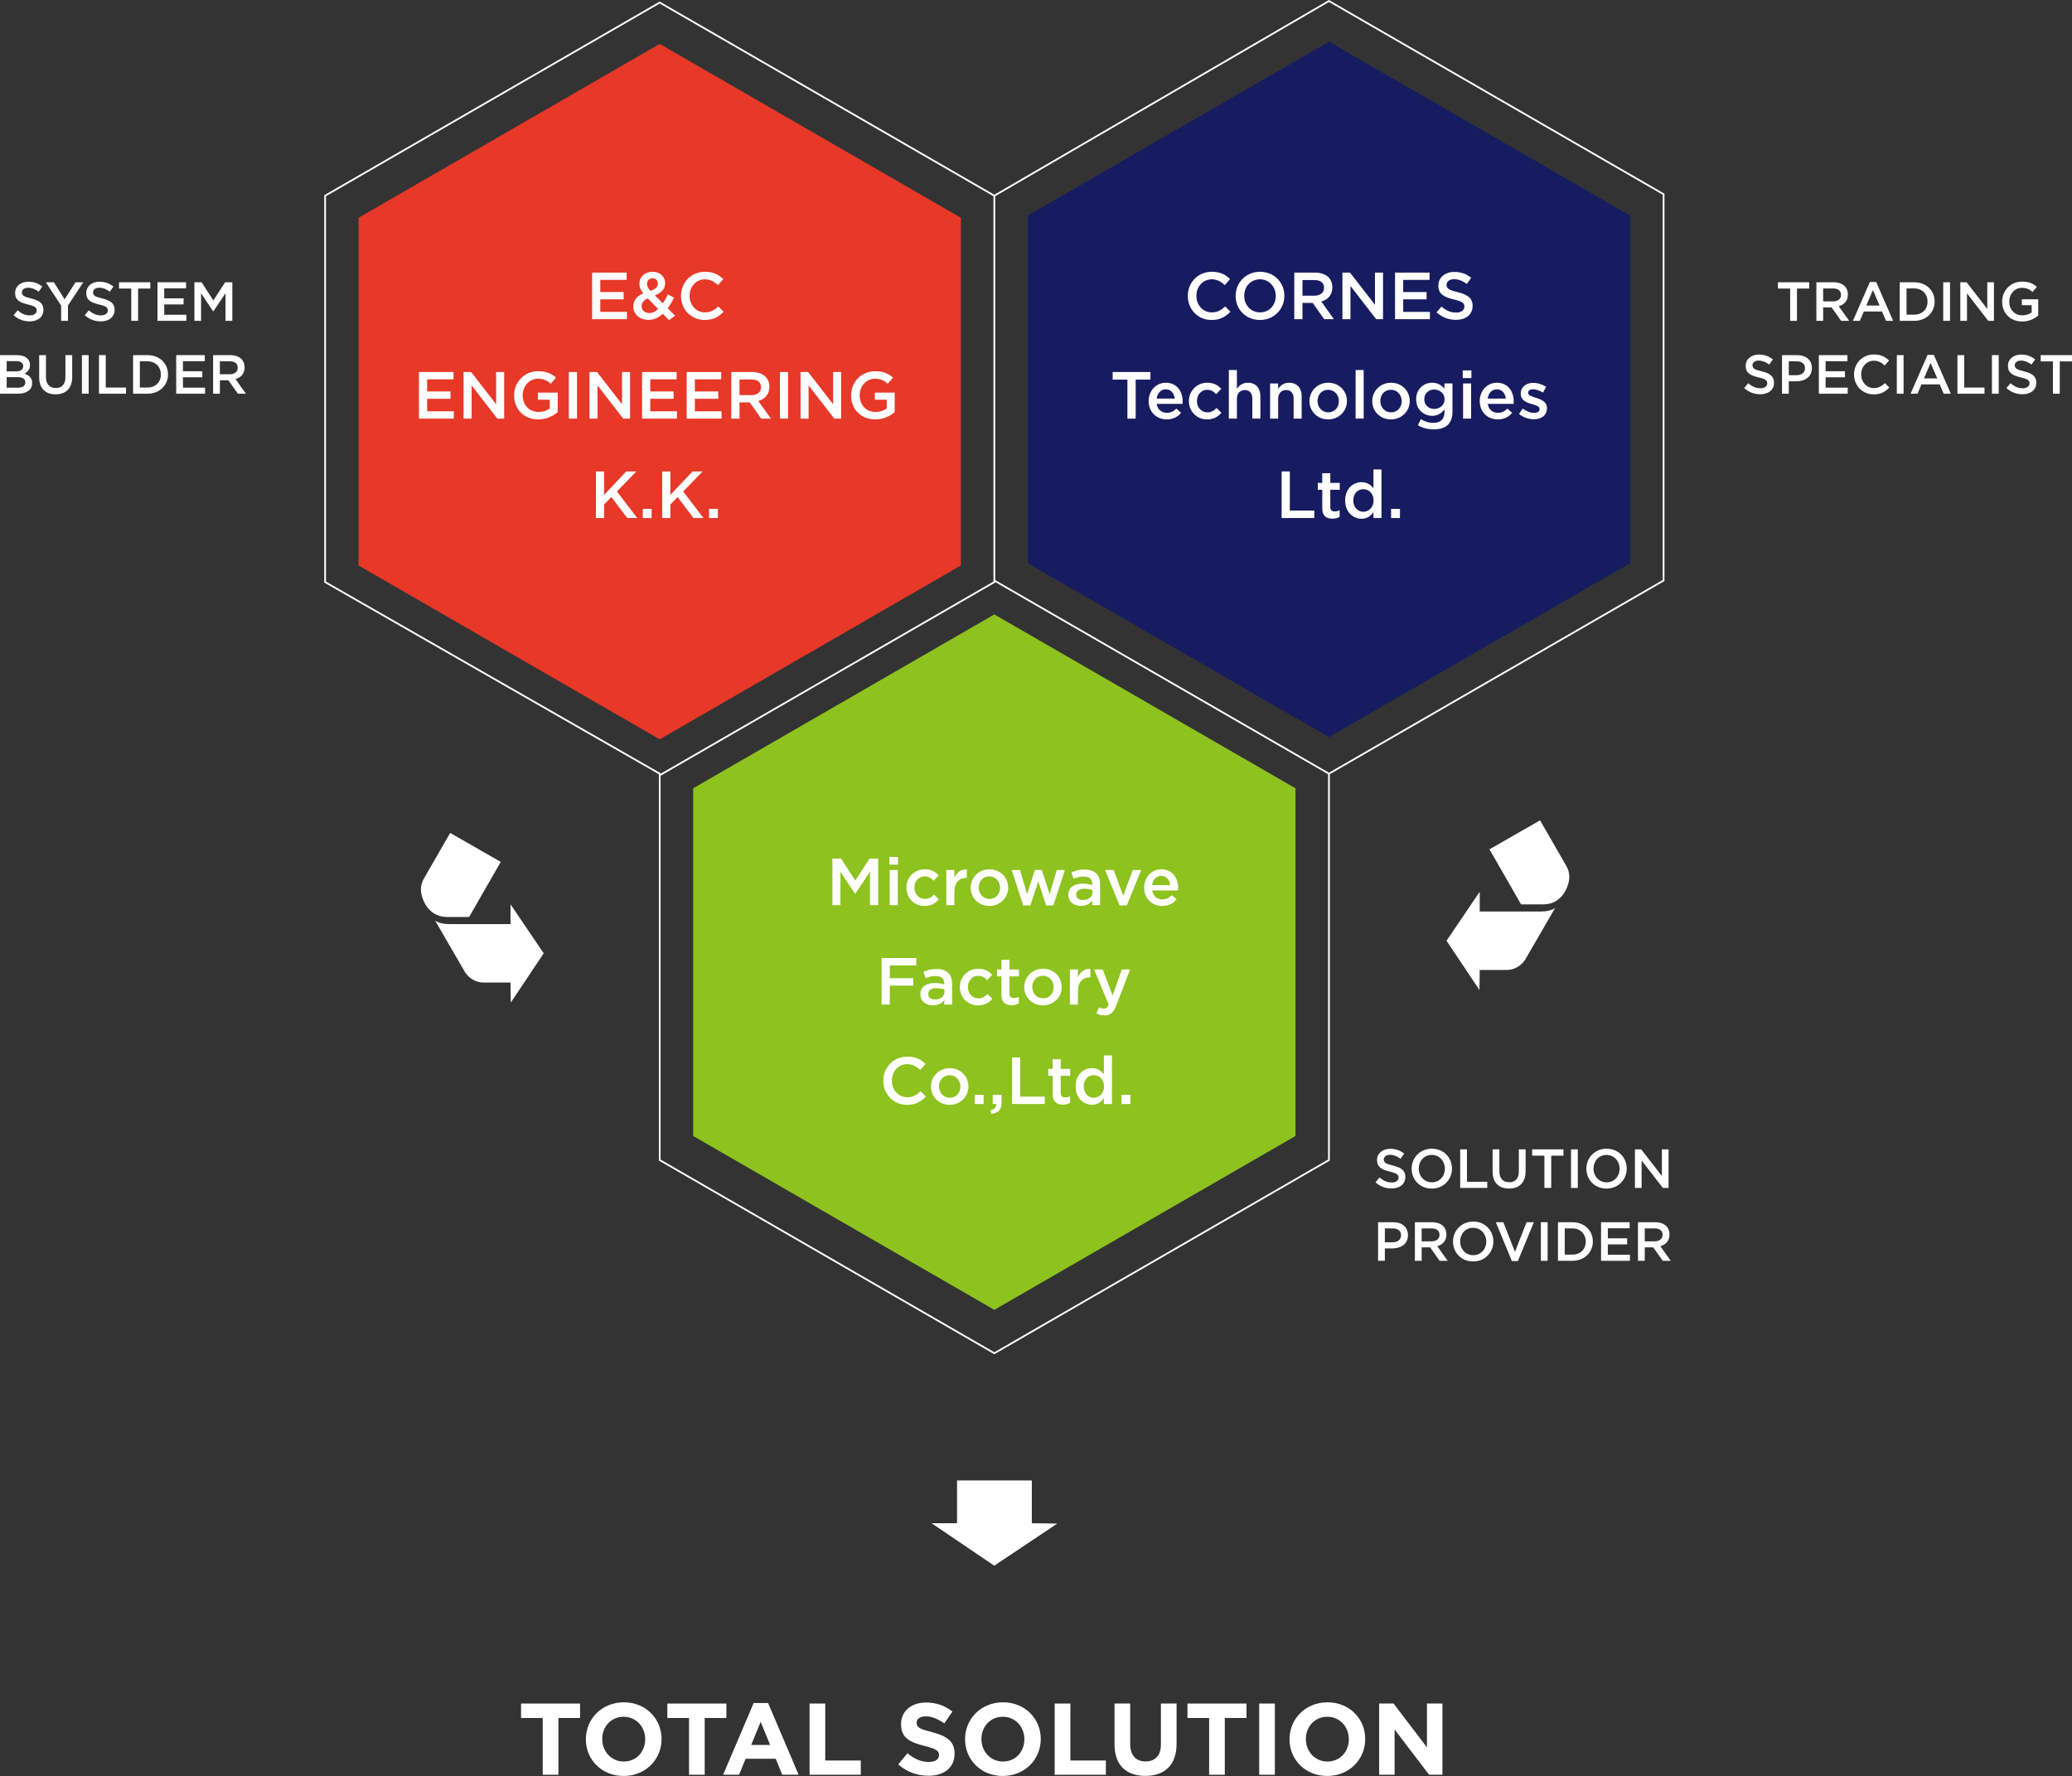 <?xml version="1.0" encoding="utf-8"?>
<!-- Generator: Adobe Illustrator 24.0.1, SVG Export Plug-In . SVG Version: 6.00 Build 0)  -->
<svg version="1.1" id="レイヤー_1" xmlns="http://www.w3.org/2000/svg" xmlns:xlink="http://www.w3.org/1999/xlink" x="0px"
	 y="0px" viewBox="0 0 488.767 418.965" style="enable-background:new 0 0 488.767 418.965;" xml:space="preserve">
<rect x="0" y="0" width="488.767" height="418.965" fill="#333333" stroke="none"/>
<style type="text/css">
	.st0{fill:none;stroke:#FFFFFF;stroke-width:0.414;stroke-miterlimit:10;}
	.st1{fill:#8DC21F;}
	.st2{fill:#E73828;}
	.st3{fill:#171C61;}
	.st4{fill:#FFFFFF;}
</style>
<polyline class="st0" points="155.623,182.886 234.555,137.315 234.555,46.172 155.623,0.6 
	76.691,46.172 76.691,137.315 155.623,182.525 155.623,273.668 234.555,319.24 
	313.487,273.668 313.487,182.525 "/>
<polygon class="st1" points="163.516,267.988 163.516,185.959 234.555,144.945 305.594,185.959 
	305.594,267.988 234.555,309.002 "/>
<polygon class="st2" points="84.584,133.399 84.584,51.37 155.623,10.356 226.662,51.37 
	226.662,133.399 155.623,174.414 "/>
<polygon class="st3" points="242.448,132.868 242.448,50.839 313.487,9.825 384.526,50.839 
	384.526,132.868 313.487,173.882 "/>
<polyline class="st0" points="234.555,136.954 313.487,182.525 392.42,136.954 392.42,45.811 
	313.487,0.239 234.555,46.172 "/>
<g>
	<path class="st4" d="M196.352,202.544h2.057l3.345,5.197l3.345-5.197h2.057v10.991h-1.932
		v-7.882l-3.47,5.182h-0.062l-3.439-5.15v7.851h-1.899V202.544z"/>
	<path class="st4" d="M209.798,202.167h2.041v1.806h-2.041V202.167z M209.876,205.245h1.9
		v8.29h-1.9V205.245z"/>
	<path class="st4" d="M213.804,209.438v-0.032c0-2.354,1.821-4.333,4.317-4.333
		c1.555,0,2.528,0.581,3.313,1.429l-1.193,1.271
		c-0.581-0.612-1.193-1.036-2.136-1.036c-1.382,0-2.402,1.193-2.402,2.638v0.031
		c0,1.477,1.021,2.654,2.48,2.654c0.896,0,1.555-0.408,2.151-1.021l1.146,1.13
		c-0.816,0.911-1.774,1.555-3.392,1.555
		C215.625,213.724,213.804,211.792,213.804,209.438z"/>
	<path class="st4" d="M223.227,205.245h1.899v1.868c0.519-1.24,1.477-2.088,2.937-2.025
		v2.01h-0.11c-1.664,0-2.826,1.083-2.826,3.281v3.156h-1.899V205.245z"/>
	<path class="st4" d="M228.976,209.438v-0.032c0-2.37,1.884-4.333,4.428-4.333
		c2.543,0,4.412,1.931,4.412,4.302v0.031c0,2.355-1.885,4.318-4.443,4.318
		C230.845,213.724,228.976,211.792,228.976,209.438z M235.916,209.438v-0.032
		c0-1.46-1.052-2.669-2.543-2.669c-1.523,0-2.497,1.193-2.497,2.638v0.031
		c0,1.445,1.052,2.654,2.528,2.654C234.942,212.06,235.916,210.867,235.916,209.438z"/>
	<path class="st4" d="M238.669,205.245h1.946l1.664,5.684l1.838-5.715h1.633l1.837,5.715
		l1.695-5.684h1.916l-2.717,8.353h-1.711l-1.853-5.668l-1.869,5.668h-1.695
		L238.669,205.245z"/>
	<path class="st4" d="M252.018,211.149v-0.031c0-1.79,1.397-2.669,3.423-2.669
		c0.927,0,1.586,0.141,2.23,0.345v-0.204c0-1.177-0.722-1.806-2.057-1.806
		c-0.927,0-1.617,0.204-2.371,0.519l-0.502-1.491
		c0.91-0.408,1.806-0.676,3.124-0.676c1.241,0,2.167,0.33,2.748,0.927
		c0.612,0.597,0.895,1.476,0.895,2.56v4.914h-1.853v-1.036
		c-0.565,0.675-1.429,1.209-2.7,1.209
		C253.4,213.708,252.018,212.813,252.018,211.149z M257.702,210.552v-0.565
		c-0.486-0.188-1.13-0.329-1.884-0.329c-1.225,0-1.947,0.518-1.947,1.382v0.031
		c0,0.801,0.707,1.256,1.617,1.256C256.745,212.327,257.702,211.604,257.702,210.552z"
		/>
	<path class="st4" d="M260.689,205.245h2.041l2.229,6.092l2.245-6.092h1.994l-3.392,8.353
		h-1.711L260.689,205.245z"/>
	<path class="st4" d="M269.893,209.422v-0.032c0-2.37,1.68-4.317,4.051-4.317
		c2.638,0,3.973,2.072,3.973,4.459c0,0.173-0.016,0.346-0.032,0.534h-6.092
		c0.204,1.35,1.162,2.104,2.387,2.104c0.927,0,1.586-0.346,2.245-0.989
		l1.115,0.989c-0.785,0.942-1.869,1.555-3.392,1.555
		C271.746,213.724,269.893,211.981,269.893,209.422z M276.032,208.809
		c-0.125-1.225-0.848-2.182-2.104-2.182c-1.162,0-1.979,0.895-2.151,2.182H276.032z"/>
	<path class="st4" d="M207.961,226h8.181v1.759h-6.249v2.999h5.542v1.759h-5.542v4.475
		h-1.932V226z"/>
	<path class="st4" d="M217.102,234.605v-0.031c0-1.79,1.397-2.669,3.423-2.669
		c0.927,0,1.586,0.141,2.229,0.345v-0.204c0-1.177-0.722-1.806-2.057-1.806
		c-0.927,0-1.617,0.204-2.371,0.519l-0.502-1.491
		c0.91-0.408,1.806-0.676,3.124-0.676c1.241,0,2.167,0.33,2.748,0.927
		c0.612,0.597,0.895,1.476,0.895,2.56v4.914h-1.853v-1.036
		c-0.565,0.675-1.429,1.209-2.7,1.209
		C218.484,237.164,217.102,236.269,217.102,234.605z M222.786,234.008v-0.565
		c-0.486-0.188-1.13-0.329-1.884-0.329c-1.225,0-1.947,0.518-1.947,1.382v0.031
		c0,0.801,0.707,1.256,1.617,1.256C221.829,235.783,222.786,235.06,222.786,234.008z"/>
	<path class="st4" d="M226.417,232.894v-0.032c0-2.354,1.821-4.333,4.317-4.333
		c1.555,0,2.528,0.581,3.313,1.429l-1.193,1.271
		c-0.581-0.612-1.193-1.036-2.136-1.036c-1.382,0-2.402,1.193-2.402,2.638v0.031
		c0,1.477,1.021,2.654,2.48,2.654c0.896,0,1.555-0.408,2.151-1.021l1.146,1.13
		c-0.816,0.911-1.774,1.555-3.392,1.555
		C228.238,237.18,226.417,235.248,226.417,232.894z"/>
	<path class="st4" d="M236.233,234.7v-4.365h-1.052v-1.633h1.052v-2.277h1.899v2.277
		h2.229v1.633h-2.229v4.066c0,0.738,0.377,1.036,1.021,1.036
		c0.425,0,0.801-0.094,1.178-0.282v1.555c-0.471,0.267-0.989,0.424-1.711,0.424
		C237.223,237.133,236.233,236.521,236.233,234.7z"/>
	<path class="st4" d="M241.606,232.894v-0.032c0-2.37,1.884-4.333,4.428-4.333
		c2.543,0,4.412,1.932,4.412,4.302v0.031c0,2.355-1.885,4.318-4.443,4.318
		C243.475,237.18,241.606,235.248,241.606,232.894z M248.546,232.894v-0.032
		c0-1.46-1.052-2.669-2.543-2.669c-1.523,0-2.497,1.193-2.497,2.638v0.031
		c0,1.445,1.052,2.654,2.528,2.654C247.572,235.516,248.546,234.323,248.546,232.894z"
		/>
	<path class="st4" d="M252.381,228.702h1.899v1.868c0.519-1.24,1.477-2.088,2.937-2.025
		v2.01h-0.11c-1.664,0-2.826,1.083-2.826,3.281v3.156h-1.899V228.702z"/>
	<path class="st4" d="M264.614,228.702h1.978l-3.297,8.525
		c-0.659,1.696-1.397,2.324-2.732,2.324c-0.785,0-1.382-0.188-1.962-0.503
		l0.644-1.413c0.346,0.188,0.722,0.314,1.114,0.314
		c0.534,0,0.864-0.235,1.178-0.942l-3.454-8.306h2.041l2.34,6.154
		L264.614,228.702z"/>
	<path class="st4" d="M208.361,254.984v-0.031c0-3.125,2.339-5.685,5.668-5.685
		c2.025,0,3.25,0.707,4.302,1.712l-1.24,1.429
		c-0.879-0.816-1.821-1.366-3.077-1.366c-2.089,0-3.627,1.728-3.627,3.879v0.031
		c0,2.15,1.522,3.894,3.627,3.894c1.35,0,2.214-0.534,3.155-1.413l1.241,1.256
		c-1.146,1.193-2.402,1.947-4.46,1.947
		C210.747,260.636,208.361,258.14,208.361,254.984z"/>
	<path class="st4" d="M219.607,256.35v-0.032c0-2.37,1.884-4.333,4.428-4.333
		c2.543,0,4.412,1.931,4.412,4.302v0.031c0,2.355-1.885,4.318-4.443,4.318
		C221.475,260.636,219.607,258.704,219.607,256.35z M226.547,256.35v-0.032
		c0-1.46-1.052-2.669-2.543-2.669c-1.523,0-2.497,1.193-2.497,2.638v0.031
		c0,1.445,1.052,2.654,2.528,2.654C225.573,258.972,226.547,257.779,226.547,256.35z"
		/>
	<path class="st4" d="M229.942,258.281h2.089v2.167h-2.089V258.281z"/>
	<path class="st4" d="M233.635,261.923c0.957-0.188,1.413-0.675,1.35-1.476h-0.816v-2.167
		h2.089v1.837c0,1.743-0.832,2.481-2.418,2.622L233.635,261.923z"/>
	<path class="st4" d="M238.738,249.456h1.932v9.232h5.777v1.759h-7.709V249.456z"/>
	<path class="st4" d="M248.319,258.156v-4.365h-1.052v-1.633h1.052v-2.277h1.899v2.277
		h2.229v1.633h-2.229v4.066c0,0.738,0.377,1.036,1.021,1.036
		c0.425,0,0.801-0.094,1.178-0.282v1.555c-0.471,0.267-0.989,0.424-1.711,0.424
		C249.308,260.589,248.319,259.977,248.319,258.156z"/>
	<path class="st4" d="M253.724,256.318v-0.031c0-2.747,1.868-4.302,3.847-4.302
		c1.366,0,2.229,0.675,2.826,1.46v-4.459h1.899v11.462h-1.899v-1.382
		c-0.612,0.863-1.476,1.555-2.826,1.555
		C255.623,260.62,253.724,259.066,253.724,256.318z M260.428,256.318v-0.031
		c0-1.602-1.13-2.653-2.402-2.653c-1.303,0-2.387,1.005-2.387,2.653v0.031
		c0,1.602,1.1,2.654,2.387,2.654C259.298,258.972,260.428,257.904,260.428,256.318z"/>
	<path class="st4" d="M264.56,258.281h2.089v2.167h-2.089V258.281z"/>
</g>
<g>
	<g>
		<path class="st4" d="M139.673,64.305h8.149v1.728h-6.218v2.857h5.511v1.728h-5.511v2.951
			h6.296v1.728h-8.228V64.305z"/>
		<path class="st4" d="M156.351,74.025c-0.942,0.879-2.042,1.429-3.36,1.429
			c-2.057,0-3.596-1.24-3.596-3.141v-0.031c0-1.413,0.832-2.434,2.34-3.077
			c-0.628-0.801-0.911-1.492-0.911-2.293v-0.031c0-1.476,1.193-2.764,3.156-2.764
			c1.743,0,2.92,1.178,2.92,2.654v0.031c0,1.444-0.957,2.308-2.418,2.857
			l1.885,1.915c0.424-0.628,0.816-1.35,1.178-2.119l1.46,0.77
			c-0.439,0.879-0.927,1.742-1.492,2.496l1.743,1.759l-1.444,1.036L156.351,74.025
			z M155.252,72.894l-2.449-2.496c-1.021,0.439-1.46,1.114-1.46,1.821v0.031
			c0,0.926,0.77,1.602,1.837,1.602C153.933,73.852,154.624,73.491,155.252,72.894z
			 M155.189,66.911v-0.031c0-0.738-0.519-1.24-1.24-1.24
			c-0.785,0-1.319,0.55-1.319,1.319v0.031c0,0.549,0.22,0.957,0.832,1.633
			C154.593,68.215,155.189,67.697,155.189,66.911z"/>
		<path class="st4" d="M160.642,69.832v-0.031c0-3.125,2.339-5.685,5.668-5.685
			c2.025,0,3.25,0.707,4.302,1.712l-1.24,1.429
			c-0.879-0.816-1.821-1.366-3.077-1.366c-2.089,0-3.627,1.728-3.627,3.878v0.032
			c0,2.15,1.522,3.894,3.627,3.894c1.35,0,2.214-0.534,3.155-1.413l1.241,1.256
			c-1.146,1.193-2.402,1.947-4.46,1.947
			C163.028,75.485,160.642,72.989,160.642,69.832z"/>
		<path class="st4" d="M98.826,87.761h8.149v1.728h-6.218v2.857h5.511v1.728h-5.511v2.951
			h6.296v1.728h-8.228V87.761z"/>
		<path class="st4" d="M109.35,87.761h1.79l5.888,7.6v-7.6h1.9v10.991h-1.617
			l-6.062-7.819v7.819h-1.899V87.761z"/>
		<path class="st4" d="M121.272,93.288v-0.031c0-3.078,2.354-5.685,5.668-5.685
			c1.915,0,3.093,0.534,4.224,1.492l-1.225,1.46
			c-0.848-0.723-1.681-1.178-3.078-1.178c-2.025,0-3.563,1.774-3.563,3.879v0.031
			c0,2.261,1.491,3.925,3.736,3.925c1.036,0,1.979-0.329,2.653-0.832v-2.057
			h-2.81v-1.681h4.679v4.616c-1.084,0.927-2.638,1.712-4.585,1.712
			C123.533,98.941,121.272,96.492,121.272,93.288z"/>
		<path class="st4" d="M134.183,87.761h1.931v10.991h-1.931V87.761z"/>
		<path class="st4" d="M139.052,87.761h1.79l5.888,7.6v-7.6h1.9v10.991h-1.617
			l-6.062-7.819v7.819h-1.899V87.761z"/>
		<path class="st4" d="M151.46,87.761h8.149v1.728h-6.218v2.857h5.511v1.728h-5.511v2.951
			h6.296v1.728h-8.228V87.761z"/>
		<path class="st4" d="M161.984,87.761h8.149v1.728h-6.218v2.857h5.511v1.728h-5.511v2.951
			h6.296v1.728h-8.228V87.761z"/>
		<path class="st4" d="M172.508,87.761h4.898c1.382,0,2.466,0.408,3.172,1.1
			c0.581,0.597,0.911,1.413,0.911,2.371v0.031c0,1.806-1.084,2.889-2.606,3.328
			l2.968,4.161h-2.293l-2.7-3.831h-2.418v3.831h-1.932V87.761z M177.266,93.209
			c1.382,0,2.261-0.722,2.261-1.837v-0.031c0-1.178-0.848-1.821-2.276-1.821h-2.811
			v3.689H177.266z"/>
		<path class="st4" d="M183.975,87.761h1.931v10.991h-1.931V87.761z"/>
		<path class="st4" d="M188.843,87.761h1.79l5.888,7.6v-7.6h1.9v10.991h-1.617
			l-6.062-7.819v7.819h-1.899V87.761z"/>
		<path class="st4" d="M200.766,93.288v-0.031c0-3.078,2.354-5.685,5.668-5.685
			c1.915,0,3.093,0.534,4.224,1.492l-1.225,1.46
			c-0.848-0.723-1.681-1.178-3.078-1.178c-2.025,0-3.563,1.774-3.563,3.879v0.031
			c0,2.261,1.491,3.925,3.736,3.925c1.036,0,1.979-0.329,2.653-0.832v-2.057
			h-2.811v-1.681h4.68v4.616c-1.084,0.927-2.638,1.712-4.585,1.712
			C203.026,98.941,200.766,96.492,200.766,93.288z"/>
		<path class="st4" d="M140.567,111.217h1.932v5.527l5.229-5.527h2.387l-4.585,4.727
			l4.789,6.265h-2.355l-3.753-4.946l-1.711,1.759v3.188h-1.932V111.217z"/>
		<path class="st4" d="M151.625,120.041h2.089v2.167h-2.089V120.041z"/>
		<path class="st4" d="M156.196,111.217h1.932v5.527l5.229-5.527h2.387l-4.585,4.727
			l4.789,6.265h-2.355l-3.753-4.946l-1.711,1.759v3.188h-1.932V111.217z"/>
		<path class="st4" d="M167.254,120.041h2.089v2.167h-2.089V120.041z"/>
	</g>
</g>
<g>
	<g>
		<path class="st4" d="M280.195,69.832v-0.031c0-3.125,2.34-5.685,5.669-5.685
			c2.025,0,3.25,0.707,4.302,1.712l-1.24,1.429
			c-0.88-0.816-1.821-1.366-3.078-1.366c-2.088,0-3.627,1.728-3.627,3.878v0.032
			c0,2.15,1.523,3.894,3.627,3.894c1.351,0,2.215-0.534,3.156-1.413l1.24,1.256
			c-1.146,1.193-2.402,1.947-4.459,1.947
			C282.582,75.485,280.195,72.989,280.195,69.832z"/>
		<path class="st4" d="M291.474,69.832v-0.031c0-3.094,2.387-5.685,5.763-5.685
			c3.375,0,5.73,2.56,5.73,5.652v0.032c0,3.093-2.387,5.684-5.763,5.684
			C293.829,75.485,291.474,72.925,291.474,69.832z M300.941,69.832v-0.031
			c0-2.136-1.555-3.91-3.737-3.91c-2.182,0-3.705,1.743-3.705,3.878v0.032
			c0,2.135,1.555,3.894,3.737,3.894C299.418,73.695,300.941,71.967,300.941,69.832z"/>
		<path class="st4" d="M305.311,64.305h4.898c1.382,0,2.465,0.408,3.172,1.1
			c0.581,0.597,0.91,1.413,0.91,2.371v0.031c0,1.806-1.083,2.889-2.605,3.328
			l2.967,4.161h-2.292l-2.701-3.831h-2.418v3.831h-1.931V64.305z M310.068,69.753
			c1.382,0,2.262-0.722,2.262-1.837v-0.031c0-1.178-0.849-1.821-2.277-1.821h-2.811
			v3.689H310.068z"/>
		<path class="st4" d="M316.667,64.305h1.79l5.888,7.6v-7.6h1.9v10.991h-1.617
			l-6.061-7.819v7.819h-1.9V64.305z"/>
		<path class="st4" d="M329.076,64.305h8.148v1.728h-6.218v2.857h5.512v1.728h-5.512v2.951
			h6.297v1.728h-8.228V64.305z"/>
		<path class="st4" d="M338.861,73.695l1.162-1.382c1.052,0.911,2.119,1.429,3.47,1.429
			c1.193,0,1.947-0.565,1.947-1.382v-0.031c0-0.785-0.439-1.209-2.48-1.68
			c-2.34-0.565-3.659-1.256-3.659-3.281v-0.032c0-1.884,1.57-3.187,3.753-3.187
			c1.602,0,2.873,0.486,3.988,1.381l-1.036,1.461
			c-0.989-0.738-1.979-1.131-2.983-1.131c-1.131,0-1.79,0.581-1.79,1.304v0.031
			c0,0.848,0.502,1.225,2.622,1.727c2.324,0.565,3.517,1.397,3.517,3.219v0.031
			c0,2.058-1.617,3.282-3.925,3.282C341.767,75.453,340.181,74.872,338.861,73.695z"/>
		<path class="st4" d="M265.948,89.551h-3.485v-1.79h8.918v1.79h-3.485v9.201h-1.947
			V89.551z"/>
		<path class="st4" d="M270.96,94.639V94.607c0-2.37,1.681-4.317,4.052-4.317
			c2.638,0,3.972,2.072,3.972,4.459c0,0.173-0.016,0.346-0.031,0.534H272.86
			c0.204,1.35,1.162,2.104,2.387,2.104c0.926,0,1.586-0.346,2.245-0.989
			l1.114,0.989c-0.784,0.942-1.868,1.555-3.391,1.555
			C272.813,98.941,270.96,97.198,270.96,94.639z M277.1,94.026
			c-0.126-1.225-0.848-2.182-2.104-2.182c-1.162,0-1.979,0.895-2.151,2.182
			H277.1z"/>
		<path class="st4" d="M280.447,94.655V94.622c0-2.354,1.821-4.333,4.317-4.333
			c1.555,0,2.528,0.581,3.313,1.429l-1.193,1.271
			c-0.581-0.612-1.193-1.036-2.136-1.036c-1.382,0-2.402,1.193-2.402,2.638v0.031
			c0,1.477,1.021,2.654,2.481,2.654c0.895,0,1.554-0.408,2.15-1.021l1.146,1.13
			c-0.816,0.911-1.774,1.555-3.392,1.555
			C282.268,98.941,280.447,97.009,280.447,94.655z"/>
		<path class="st4" d="M289.871,87.29h1.9v4.443c0.533-0.77,1.303-1.444,2.591-1.444
			c1.868,0,2.951,1.256,2.951,3.172v5.291h-1.899v-4.71
			c0-1.288-0.644-2.026-1.774-2.026c-1.1,0-1.868,0.77-1.868,2.058v4.679
			h-1.9V87.29z"/>
		<path class="st4" d="M299.609,90.462h1.9v1.271c0.533-0.77,1.303-1.444,2.591-1.444
			c1.868,0,2.951,1.256,2.951,3.172v5.291h-1.899v-4.71
			c0-1.288-0.644-2.026-1.774-2.026c-1.1,0-1.868,0.77-1.868,2.058v4.679
			h-1.9V90.462z"/>
		<path class="st4" d="M308.892,94.655V94.622c0-2.37,1.885-4.333,4.428-4.333
			c2.544,0,4.412,1.931,4.412,4.302v0.031c0,2.355-1.884,4.318-4.443,4.318
			C310.762,98.941,308.892,97.009,308.892,94.655z M315.833,94.655V94.622
			c0-1.46-1.052-2.669-2.544-2.669c-1.522,0-2.496,1.193-2.496,2.638v0.031
			c0,1.445,1.052,2.654,2.527,2.654C314.859,97.277,315.833,96.083,315.833,94.655z"/>
		<path class="st4" d="M319.777,87.29h1.9v11.462h-1.9V87.29z"/>
		<path class="st4" d="M323.704,94.655V94.622c0-2.37,1.885-4.333,4.428-4.333
			c2.544,0,4.412,1.931,4.412,4.302v0.031c0,2.355-1.884,4.318-4.443,4.318
			C325.573,98.941,323.704,97.009,323.704,94.655z M330.644,94.655V94.622
			c0-1.46-1.052-2.669-2.544-2.669c-1.522,0-2.496,1.193-2.496,2.638v0.031
			c0,1.445,1.052,2.654,2.527,2.654C329.671,97.277,330.644,96.083,330.644,94.655z"/>
		<path class="st4" d="M334.464,100.307l0.706-1.429c0.896,0.549,1.821,0.879,2.952,0.879
			c1.695,0,2.622-0.879,2.622-2.544v-0.644c-0.691,0.896-1.555,1.523-2.921,1.523
			c-1.946,0-3.768-1.444-3.768-3.879v-0.031c0-2.449,1.837-3.894,3.768-3.894
			c1.397,0,2.262,0.644,2.905,1.413v-1.24h1.899v6.595
			c0,1.397-0.361,2.434-1.052,3.124c-0.754,0.754-1.916,1.115-3.407,1.115
			C336.803,101.296,335.531,100.951,334.464,100.307z M340.76,94.199v-0.031
			c0-1.351-1.115-2.276-2.434-2.276c-1.319,0-2.355,0.91-2.355,2.276v0.031
			c0,1.351,1.052,2.277,2.355,2.277C339.644,96.476,340.76,95.549,340.76,94.199z"/>
		<path class="st4" d="M345.05,87.384h2.042v1.806h-2.042V87.384z M345.129,90.462h1.899
			v8.29h-1.899V90.462z"/>
		<path class="st4" d="M349.056,94.639V94.607c0-2.37,1.68-4.317,4.051-4.317
			c2.638,0,3.973,2.072,3.973,4.459c0,0.173-0.016,0.346-0.031,0.534h-6.093
			c0.204,1.35,1.162,2.104,2.387,2.104c0.927,0,1.586-0.346,2.245-0.989
			l1.115,0.989c-0.785,0.942-1.868,1.555-3.392,1.555
			C350.908,98.941,349.056,97.198,349.056,94.639z M355.194,94.026
			c-0.125-1.225-0.848-2.182-2.104-2.182c-1.162,0-1.979,0.895-2.151,2.182H355.194z"
			/>
		<path class="st4" d="M358.322,97.669l0.849-1.288c0.91,0.676,1.868,1.021,2.716,1.021
			c0.816,0,1.287-0.345,1.287-0.895v-0.031c0-0.645-0.879-0.864-1.853-1.162
			c-1.225-0.346-2.591-0.848-2.591-2.434v-0.031c0-1.57,1.304-2.528,2.952-2.528
			c1.036,0,2.167,0.361,3.046,0.942l-0.754,1.35
			c-0.801-0.486-1.648-0.784-2.339-0.784c-0.738,0-1.162,0.345-1.162,0.816v0.031
			c0,0.612,0.895,0.863,1.868,1.178c1.209,0.376,2.575,0.926,2.575,2.418v0.031
			c0,1.742-1.351,2.606-3.077,2.606C360.662,98.91,359.358,98.486,358.322,97.669z"/>
		<path class="st4" d="M302.326,111.217h1.932v9.232h5.778v1.759h-7.71V111.217z"/>
		<path class="st4" d="M311.908,119.916v-4.365h-1.053v-1.633h1.053v-2.277h1.899v2.277
			h2.229v1.633h-2.229v4.066c0,0.738,0.377,1.036,1.021,1.036
			c0.424,0,0.801-0.094,1.178-0.282v1.555c-0.471,0.267-0.989,0.424-1.711,0.424
			C312.897,122.35,311.908,121.738,311.908,119.916z"/>
		<path class="st4" d="M317.311,118.078v-0.031c0-2.747,1.868-4.302,3.847-4.302
			c1.366,0,2.229,0.675,2.826,1.46v-4.459h1.899v11.462h-1.899v-1.382
			c-0.612,0.863-1.477,1.555-2.826,1.555
			C319.211,122.381,317.311,120.827,317.311,118.078z M324.016,118.078v-0.031
			c0-1.602-1.131-2.653-2.402-2.653c-1.303,0-2.387,1.005-2.387,2.653v0.031
			c0,1.602,1.1,2.654,2.387,2.654C322.885,120.733,324.016,119.664,324.016,118.078z
			"/>
		<path class="st4" d="M328.149,120.041h2.088v2.167h-2.088V120.041z"/>
	</g>
</g>
<g>
	<path class="st4" d="M349.054,215.028h14.419c1.243,0,2.362-0.186,3.357-0.808
		l-7.024,12.12c-0.745,1.118-2.113,2.486-4.537,2.486h-6.215l-0.062,4.723
		l-7.769-11.623l7.831-11.559V215.028z M369.44,204.214
		c0.497,0.808,0.747,1.739,0.747,2.672c0,1.803-1.43,6.339-5.967,6.464h-5.408
		l-7.459-12.989l11.933-6.837L369.44,204.214z"/>
</g>
<g>
	<path class="st4" d="M120.425,213.336l7.831,11.559l-7.769,11.623l-0.062-4.723h-6.215
		c-2.424,0-3.791-1.368-4.537-2.486l-7.024-12.12
		c0.995,0.621,2.113,0.808,3.357,0.808h14.419V213.336z M106.192,196.492
		l11.933,6.837l-7.459,12.989h-5.408c-4.537-0.124-5.967-4.661-5.967-6.464
		c0-0.933,0.25-1.865,0.747-2.672L106.192,196.492z"/>
</g>
<g>
	<g>
		<path class="st4" d="M324.465,278.917l0.963-1.144c0.871,0.754,1.754,1.183,2.873,1.183
			c0.986,0,1.611-0.468,1.611-1.144v-0.026c0-0.65-0.363-1.001-2.055-1.392
			c-1.938-0.468-3.029-1.039-3.029-2.717v-0.025c0-1.561,1.301-2.64,3.107-2.64
			c1.326,0,2.379,0.403,3.303,1.145l-0.857,1.209
			c-0.82-0.611-1.639-0.937-2.471-0.937c-0.936,0-1.482,0.481-1.482,1.079v0.026
			c0,0.702,0.416,1.014,2.172,1.43c1.924,0.468,2.912,1.157,2.912,2.665v0.026
			c0,1.703-1.34,2.717-3.25,2.717C326.869,280.373,325.557,279.893,324.465,278.917z"/>
		<path class="st4" d="M332.992,275.719v-0.025c0-2.562,1.977-4.707,4.771-4.707
			s4.746,2.119,4.746,4.681v0.026c0,2.561-1.977,4.706-4.771,4.706
			S332.992,278.281,332.992,275.719z M340.832,275.719v-0.025
			c0-1.769-1.287-3.237-3.094-3.237s-3.068,1.442-3.068,3.211v0.026
			c0,1.768,1.287,3.224,3.094,3.224C339.572,278.917,340.832,277.488,340.832,275.719z"
			/>
		<path class="st4" d="M344.445,271.143h1.6v7.645h4.785v1.456h-6.385V271.143z"/>
		<path class="st4" d="M352.09,276.382v-5.239h1.6v5.175
			c0,1.689,0.871,2.587,2.301,2.587c1.418,0,2.287-0.846,2.287-2.522v-5.239h1.6
			v5.161c0,2.718-1.533,4.082-3.912,4.082
			C353.598,280.386,352.09,279.022,352.09,276.382z"/>
		<path class="st4" d="M364.31,272.625h-2.887v-1.482h7.385v1.482h-2.887v7.618h-1.611
			V272.625z"/>
		<path class="st4" d="M370.588,271.143h1.6v9.101h-1.6V271.143z"/>
		<path class="st4" d="M374.215,275.719v-0.025c0-2.562,1.977-4.707,4.771-4.707
			s4.744,2.119,4.744,4.681v0.026c0,2.561-1.975,4.706-4.77,4.706
			C376.164,280.4,374.215,278.281,374.215,275.719z M382.055,275.719v-0.025
			c0-1.769-1.287-3.237-3.094-3.237c-1.809,0-3.068,1.442-3.068,3.211v0.026
			c0,1.768,1.287,3.224,3.094,3.224S382.055,277.488,382.055,275.719z"/>
		<path class="st4" d="M385.668,271.143h1.482l4.875,6.293v-6.293h1.574v9.101h-1.34
			l-5.018-6.475v6.475h-1.574V271.143z"/>
		<path class="st4" d="M325.076,288.333h3.588c2.133,0,3.459,1.209,3.459,3.042v0.026
			c0,2.041-1.639,3.107-3.641,3.107h-1.807v2.925h-1.6V288.333z M328.533,293.066
			c1.209,0,1.963-0.676,1.963-1.625v-0.026c0-1.065-0.766-1.625-1.963-1.625h-1.857v3.276
			H328.533z"/>
		<path class="st4" d="M333.76,288.333h4.057c1.143,0,2.041,0.338,2.625,0.91
			c0.48,0.494,0.754,1.17,0.754,1.963v0.026c0,1.495-0.896,2.392-2.158,2.756
			l2.457,3.445h-1.898l-2.234-3.172h-2.002v3.172h-1.6V288.333z M337.699,292.845
			c1.143,0,1.871-0.599,1.871-1.521v-0.026c0-0.975-0.701-1.508-1.885-1.508
			h-2.326v3.056H337.699z"/>
		<path class="st4" d="M342.756,292.91v-0.025c0-2.562,1.977-4.706,4.771-4.706
			s4.744,2.118,4.744,4.68v0.026c0,2.561-1.975,4.706-4.77,4.706
			C344.705,297.59,342.756,295.471,342.756,292.91z M350.596,292.91v-0.025
			c0-1.769-1.287-3.237-3.094-3.237c-1.809,0-3.068,1.443-3.068,3.211v0.026
			c0,1.768,1.287,3.224,3.094,3.224S350.596,294.678,350.596,292.91z"/>
		<path class="st4" d="M352.855,288.333h1.77l2.742,6.994l2.73-6.994h1.729l-3.77,9.166
			h-1.418L352.855,288.333z"/>
		<path class="st4" d="M363.476,288.333h1.6v9.101h-1.6V288.333z"/>
		<path class="st4" d="M367.508,288.333h3.393c2.859,0,4.836,1.963,4.836,4.524v0.026
			c0,2.561-1.977,4.55-4.836,4.55h-3.393V288.333z M369.107,289.789v6.188h1.793
			c1.912,0,3.16-1.287,3.16-3.068v-0.025c0-1.781-1.248-3.095-3.16-3.095H369.107
			z"/>
		<path class="st4" d="M377.674,288.333h6.746v1.431h-5.146v2.365h4.562v1.431h-4.562v2.444
			h5.213v1.43h-6.812V288.333z"/>
		<path class="st4" d="M386.383,288.333h4.057c1.145,0,2.041,0.338,2.627,0.91
			c0.48,0.494,0.754,1.17,0.754,1.963v0.026c0,1.495-0.898,2.392-2.158,2.756
			l2.457,3.445h-1.898l-2.236-3.172h-2.002v3.172h-1.6V288.333z M390.322,292.845
			c1.145,0,1.873-0.599,1.873-1.521v-0.026c0-0.975-0.703-1.508-1.885-1.508h-2.328
			v3.056H390.322z"/>
	</g>
</g>
<g>
	<g>
		<g>
			<path class="st4" d="M3.204,74.361l0.963-1.144c0.871,0.754,1.755,1.183,2.873,1.183
				c0.987,0,1.611-0.468,1.611-1.144v-0.026c0-0.65-0.363-1.001-2.054-1.392
				c-1.938-0.468-3.029-1.039-3.029-2.717v-0.025c0-1.561,1.3-2.64,3.107-2.64
				c1.326,0,2.379,0.403,3.302,1.145L9.12,68.81
				c-0.819-0.611-1.639-0.937-2.471-0.937c-0.936,0-1.481,0.481-1.481,1.079v0.026
				c0,0.702,0.416,1.014,2.171,1.43c1.924,0.468,2.912,1.157,2.912,2.665v0.026
				c0,1.703-1.339,2.717-3.25,2.717C5.609,75.817,4.297,75.336,3.204,74.361z"/>
			<path class="st4" d="M14.423,72.099l-3.613-5.513h1.897l2.535,4.018l2.574-4.018h1.833
				l-3.614,5.474v3.627h-1.612V72.099z"/>
			<path class="st4" d="M19.987,74.361l0.963-1.144c0.871,0.754,1.755,1.183,2.873,1.183
				c0.987,0,1.611-0.468,1.611-1.144v-0.026c0-0.65-0.363-1.001-2.054-1.392
				c-1.938-0.468-3.029-1.039-3.029-2.717v-0.025c0-1.561,1.3-2.64,3.107-2.64
				c1.326,0,2.379,0.403,3.302,1.145l-0.857,1.209
				c-0.819-0.611-1.639-0.937-2.471-0.937c-0.936,0-1.481,0.481-1.481,1.079v0.026
				c0,0.702,0.416,1.014,2.171,1.43c1.924,0.468,2.912,1.157,2.912,2.665v0.026
				c0,1.703-1.339,2.717-3.25,2.717C22.393,75.817,21.08,75.336,19.987,74.361z"/>
			<path class="st4" d="M30.96,68.069h-2.887v-1.482h7.385v1.482h-2.886v7.618h-1.612
				V68.069z"/>
			<path class="st4" d="M37.147,66.586h6.747v1.431h-5.147v2.366h4.562v1.43h-4.562v2.444
				h5.213v1.43h-6.812V66.586z"/>
			<path class="st4" d="M45.857,66.586h1.703l2.77,4.304l2.769-4.304h1.703v9.101H53.203
				v-6.526l-2.873,4.29h-0.053l-2.847-4.264v6.5h-1.573V66.586z"/>
		</g>
		<g>
			<path class="st4" d="M0,83.777h4.082c1.04,0,1.859,0.286,2.379,0.807
				c0.403,0.402,0.611,0.896,0.611,1.508v0.026c0,1.092-0.624,1.677-1.3,2.027
				c1.065,0.364,1.807,0.976,1.807,2.21v0.026c0,1.625-1.339,2.496-3.367,2.496H0
				V83.777z M5.474,86.351c0-0.715-0.572-1.157-1.6-1.157H1.573v2.418h2.184
				c1.027,0,1.717-0.402,1.717-1.234V86.351z M4.108,88.964H1.573v2.496h2.652
				c1.092,0,1.755-0.429,1.755-1.248v-0.026
				C5.98,89.419,5.369,88.964,4.108,88.964z"/>
			<path class="st4" d="M9.243,89.016v-5.239h1.599v5.175c0,1.689,0.871,2.587,2.301,2.587
				c1.418,0,2.288-0.845,2.288-2.522v-5.239h1.6v5.161
				c0,2.718-1.534,4.082-3.913,4.082C10.751,93.02,9.243,91.656,9.243,89.016z"/>
			<path class="st4" d="M19.317,83.777h1.6v9.101h-1.6V83.777z"/>
			<path class="st4" d="M23.348,83.777h1.6v7.645h4.784v1.456h-6.384V83.777z"/>
			<path class="st4" d="M31.395,83.777h3.394c2.859,0,4.836,1.963,4.836,4.524v0.026
				c0,2.561-1.977,4.55-4.836,4.55h-3.394V83.777z M32.994,85.233v6.188h1.794
				c1.911,0,3.159-1.287,3.159-3.068v-0.025c0-1.781-1.248-3.095-3.159-3.095H32.994
				z"/>
			<path class="st4" d="M41.561,83.777h6.747v1.431h-5.147v2.365h4.562v1.431h-4.562v2.444
				h5.213v1.43h-6.812V83.777z"/>
			<path class="st4" d="M50.271,83.777h4.057c1.144,0,2.041,0.338,2.626,0.91
				c0.48,0.494,0.754,1.17,0.754,1.963v0.026c0,1.495-0.897,2.392-2.158,2.756
				l2.457,3.445h-1.898l-2.235-3.172h-2.002v3.172h-1.6V83.777z M54.21,88.288
				c1.144,0,1.872-0.599,1.872-1.521v-0.026c0-0.975-0.702-1.508-1.885-1.508
				h-2.327v3.056H54.21z"/>
		</g>
	</g>
</g>
<g>
	<g>
		<g>
			<path class="st4" d="M422.28,68.07h-2.887v-1.482h7.385v1.482h-2.886v7.618h-1.612
				V68.07z"/>
			<path class="st4" d="M428.467,66.587h4.057c1.144,0,2.041,0.338,2.626,0.91
				c0.48,0.494,0.754,1.17,0.754,1.963v0.026c0,1.495-0.897,2.392-2.158,2.756
				l2.457,3.445h-1.898l-2.235-3.172h-2.002v3.172h-1.6V66.587z M432.406,71.099
				c1.144,0,1.872-0.599,1.872-1.521v-0.025c0-0.976-0.702-1.509-1.886-1.509
				h-2.326v3.056H432.406z"/>
			<path class="st4" d="M441.091,66.523h1.481l4.004,9.165h-1.689l-0.923-2.197h-4.304
				l-0.936,2.197h-1.639L441.091,66.523z M443.379,72.074l-1.573-3.64l-1.561,3.64
				H443.379z"/>
			<path class="st4" d="M448.136,66.587h3.394c2.859,0,4.836,1.963,4.836,4.524v0.026
				c0,2.561-1.977,4.55-4.836,4.55h-3.394V66.587z M449.736,68.043v6.188h1.794
				c1.911,0,3.159-1.287,3.159-3.068V71.138c0-1.781-1.248-3.095-3.159-3.095H449.736
				z"/>
			<path class="st4" d="M458.393,66.587h1.6v9.101h-1.6V66.587z"/>
			<path class="st4" d="M462.423,66.587h1.482l4.875,6.293v-6.293h1.573v9.101h-1.339
				l-5.019-6.475v6.475h-1.573V66.587z"/>
			<path class="st4" d="M472.289,71.163V71.138c0-2.549,1.95-4.707,4.693-4.707
				c1.586,0,2.562,0.442,3.497,1.235l-1.014,1.209
				c-0.702-0.598-1.392-0.975-2.548-0.975c-1.678,0-2.951,1.469-2.951,3.211v0.026
				c0,1.872,1.234,3.25,3.094,3.25c0.858,0,1.639-0.273,2.197-0.689v-1.703h-2.327v-1.391
				h3.874v3.822c-0.896,0.767-2.184,1.417-3.796,1.417
				C474.161,75.844,472.289,73.816,472.289,71.163z"/>
		</g>
		<g>
			<path class="st4" d="M411.43,91.552l0.963-1.144c0.871,0.754,1.755,1.183,2.873,1.183
				c0.987,0,1.611-0.468,1.611-1.144v-0.026c0-0.65-0.363-1.001-2.054-1.391
				c-1.938-0.469-3.029-1.041-3.029-2.718v-0.025c0-1.561,1.3-2.64,3.107-2.64
				c1.326,0,2.379,0.403,3.302,1.145l-0.857,1.209
				c-0.819-0.611-1.639-0.937-2.471-0.937c-0.936,0-1.481,0.481-1.481,1.079v0.026
				c0,0.702,0.416,1.014,2.171,1.43c1.924,0.468,2.912,1.157,2.912,2.665v0.026
				c0,1.703-1.339,2.717-3.25,2.717C413.836,93.008,412.523,92.528,411.43,91.552z"/>
			<path class="st4" d="M420.362,83.778h3.588c2.133,0,3.459,1.209,3.459,3.042v0.026
				c0,2.041-1.639,3.107-3.641,3.107h-1.807v2.925h-1.6V83.778z M423.82,88.51
				c1.209,0,1.963-0.676,1.963-1.625v-0.026c0-1.065-0.767-1.625-1.963-1.625h-1.858v3.276
				H423.82z"/>
			<path class="st4" d="M429.046,83.778h6.747v1.431h-5.147v2.365h4.562v1.431h-4.562v2.444
				h5.213v1.43h-6.812V83.778z"/>
			<path class="st4" d="M437.352,88.354v-0.025c0-2.588,1.938-4.706,4.693-4.706
				c1.678,0,2.691,0.585,3.562,1.417l-1.027,1.183
				c-0.728-0.676-1.508-1.131-2.548-1.131c-1.729,0-3.003,1.43-3.003,3.211v0.026
				c0,1.78,1.261,3.224,3.003,3.224c1.118,0,1.833-0.441,2.613-1.17l1.026,1.04
				c-0.948,0.988-1.988,1.612-3.691,1.612
				C439.329,93.035,437.352,90.967,437.352,88.354z"/>
			<path class="st4" d="M447.44,83.778h1.6v9.101h-1.6V83.778z"/>
			<path class="st4" d="M454.695,83.713h1.481l4.004,9.165h-1.689l-0.923-2.197h-4.304
				l-0.936,2.197h-1.639L454.695,83.713z M456.983,89.264l-1.573-3.64l-1.561,3.64
				H456.983z"/>
			<path class="st4" d="M461.74,83.778h1.6v7.645h4.784v1.456h-6.384V83.778z"/>
			<path class="st4" d="M469.878,83.778h1.6v9.101h-1.6V83.778z"/>
			<path class="st4" d="M473.297,91.552l0.963-1.144c0.87,0.754,1.755,1.183,2.873,1.183
				c0.987,0,1.611-0.468,1.611-1.144v-0.026c0-0.65-0.363-1.001-2.054-1.391
				c-1.938-0.469-3.029-1.041-3.029-2.718v-0.025c0-1.561,1.3-2.64,3.107-2.64
				c1.326,0,2.379,0.403,3.302,1.145l-0.857,1.209
				c-0.819-0.611-1.639-0.937-2.471-0.937c-0.936,0-1.481,0.481-1.481,1.079v0.026
				c0,0.702,0.416,1.014,2.171,1.43c1.924,0.468,2.912,1.157,2.912,2.665v0.026
				c0,1.703-1.339,2.717-3.25,2.717C475.702,93.008,474.389,92.528,473.297,91.552z"/>
			<path class="st4" d="M484.269,85.26h-2.886v-1.482h7.384v1.482h-2.886v7.618h-1.612
				V85.26z"/>
		</g>
	</g>
</g>
<polygon class="st4" points="243.398,359.346 243.398,349.256 225.755,349.256 225.755,359.307 
	225.715,359.345 219.755,359.345 234.536,369.359 249.398,359.424 "/>
<g>
	<path class="st4" d="M131.722,405.284v13.394h-3.696v-13.394h-5.113v-3.408h13.921v3.408
		H131.722z"/>
	<path class="st4" d="M147.105,418.965c-5.185,0-8.905-3.864-8.905-8.641v-0.048
		c0-4.776,3.769-8.689,8.953-8.689c5.184,0,8.905,3.864,8.905,8.642v0.048
		C156.058,415.053,152.29,418.965,147.105,418.965z M152.194,410.277
		c0-2.881-2.112-5.281-5.088-5.281c-2.976,0-5.041,2.353-5.041,5.233v0.048
		c0,2.88,2.112,5.28,5.089,5.28c2.976,0,5.04-2.353,5.04-5.232V410.277z"/>
	<path class="st4" d="M166.233,405.284v13.394h-3.696v-13.394h-5.113v-3.408h13.921v3.408
		H166.233z"/>
	<path class="st4" d="M184.522,418.677l-1.536-3.769h-7.105l-1.536,3.769h-3.768
		l7.201-16.922h3.408l7.201,16.922H184.522z M179.433,406.196l-2.232,5.449h4.464
		L179.433,406.196z"/>
	<path class="st4" d="M190.976,418.677v-16.802h3.696v13.441h8.377v3.36H190.976z"/>
	<path class="st4" d="M219.008,418.917c-2.544,0-5.112-0.889-7.128-2.688l2.184-2.616
		c1.512,1.248,3.096,2.04,5.016,2.04c1.512,0,2.424-0.6,2.424-1.584v-0.048
		c0-0.937-0.576-1.416-3.384-2.137c-3.384-0.863-5.568-1.8-5.568-5.136v-0.048
		c0-3.049,2.448-5.064,5.88-5.064c2.448,0,4.537,0.768,6.241,2.136l-1.92,2.784
		c-1.488-1.032-2.952-1.656-4.368-1.656s-2.16,0.648-2.16,1.464v0.049
		c0,1.104,0.72,1.464,3.625,2.208c3.408,0.888,5.328,2.112,5.328,5.04v0.048
		C225.177,417.045,222.633,418.917,219.008,418.917z"/>
	<path class="st4" d="M236.553,418.965c-5.185,0-8.905-3.864-8.905-8.641v-0.048
		c0-4.776,3.769-8.689,8.953-8.689s8.904,3.864,8.904,8.642v0.048
		C245.505,415.053,241.737,418.965,236.553,418.965z M241.641,410.277
		c0-2.881-2.112-5.281-5.088-5.281c-2.977,0-5.041,2.353-5.041,5.233v0.048
		c0,2.88,2.112,5.28,5.089,5.28c2.976,0,5.04-2.353,5.04-5.232V410.277z"/>
	<path class="st4" d="M248.792,418.677v-16.802h3.696v13.441h8.376v3.36H248.792z"/>
	<path class="st4" d="M270.176,418.941c-4.512,0-7.272-2.52-7.272-7.464v-9.602h3.696
		v9.505c0,2.736,1.368,4.152,3.625,4.152c2.256,0,3.624-1.368,3.624-4.032v-9.625
		h3.696v9.481C277.545,416.445,274.688,418.941,270.176,418.941z"/>
	<path class="st4" d="M288.92,405.284v13.394h-3.696v-13.394h-5.112v-3.408h13.921v3.408
		H288.92z"/>
	<path class="st4" d="M297.031,418.677v-16.802h3.696v16.802H297.031z"/>
	<path class="st4" d="M313.088,418.965c-5.185,0-8.904-3.864-8.904-8.641v-0.048
		c0-4.776,3.768-8.689,8.952-8.689s8.905,3.864,8.905,8.642v0.048
		C322.041,415.053,318.272,418.965,313.088,418.965z M318.177,410.277
		c0-2.881-2.112-5.281-5.089-5.281s-5.04,2.353-5.04,5.233v0.048
		c0,2.88,2.112,5.28,5.088,5.28c2.977,0,5.041-2.353,5.041-5.232V410.277z"/>
	<path class="st4" d="M337.111,418.677l-8.137-10.681v10.681h-3.647v-16.802h3.408
		l7.872,10.345v-10.345h3.648v16.802H337.111z"/>
</g>
</svg>

